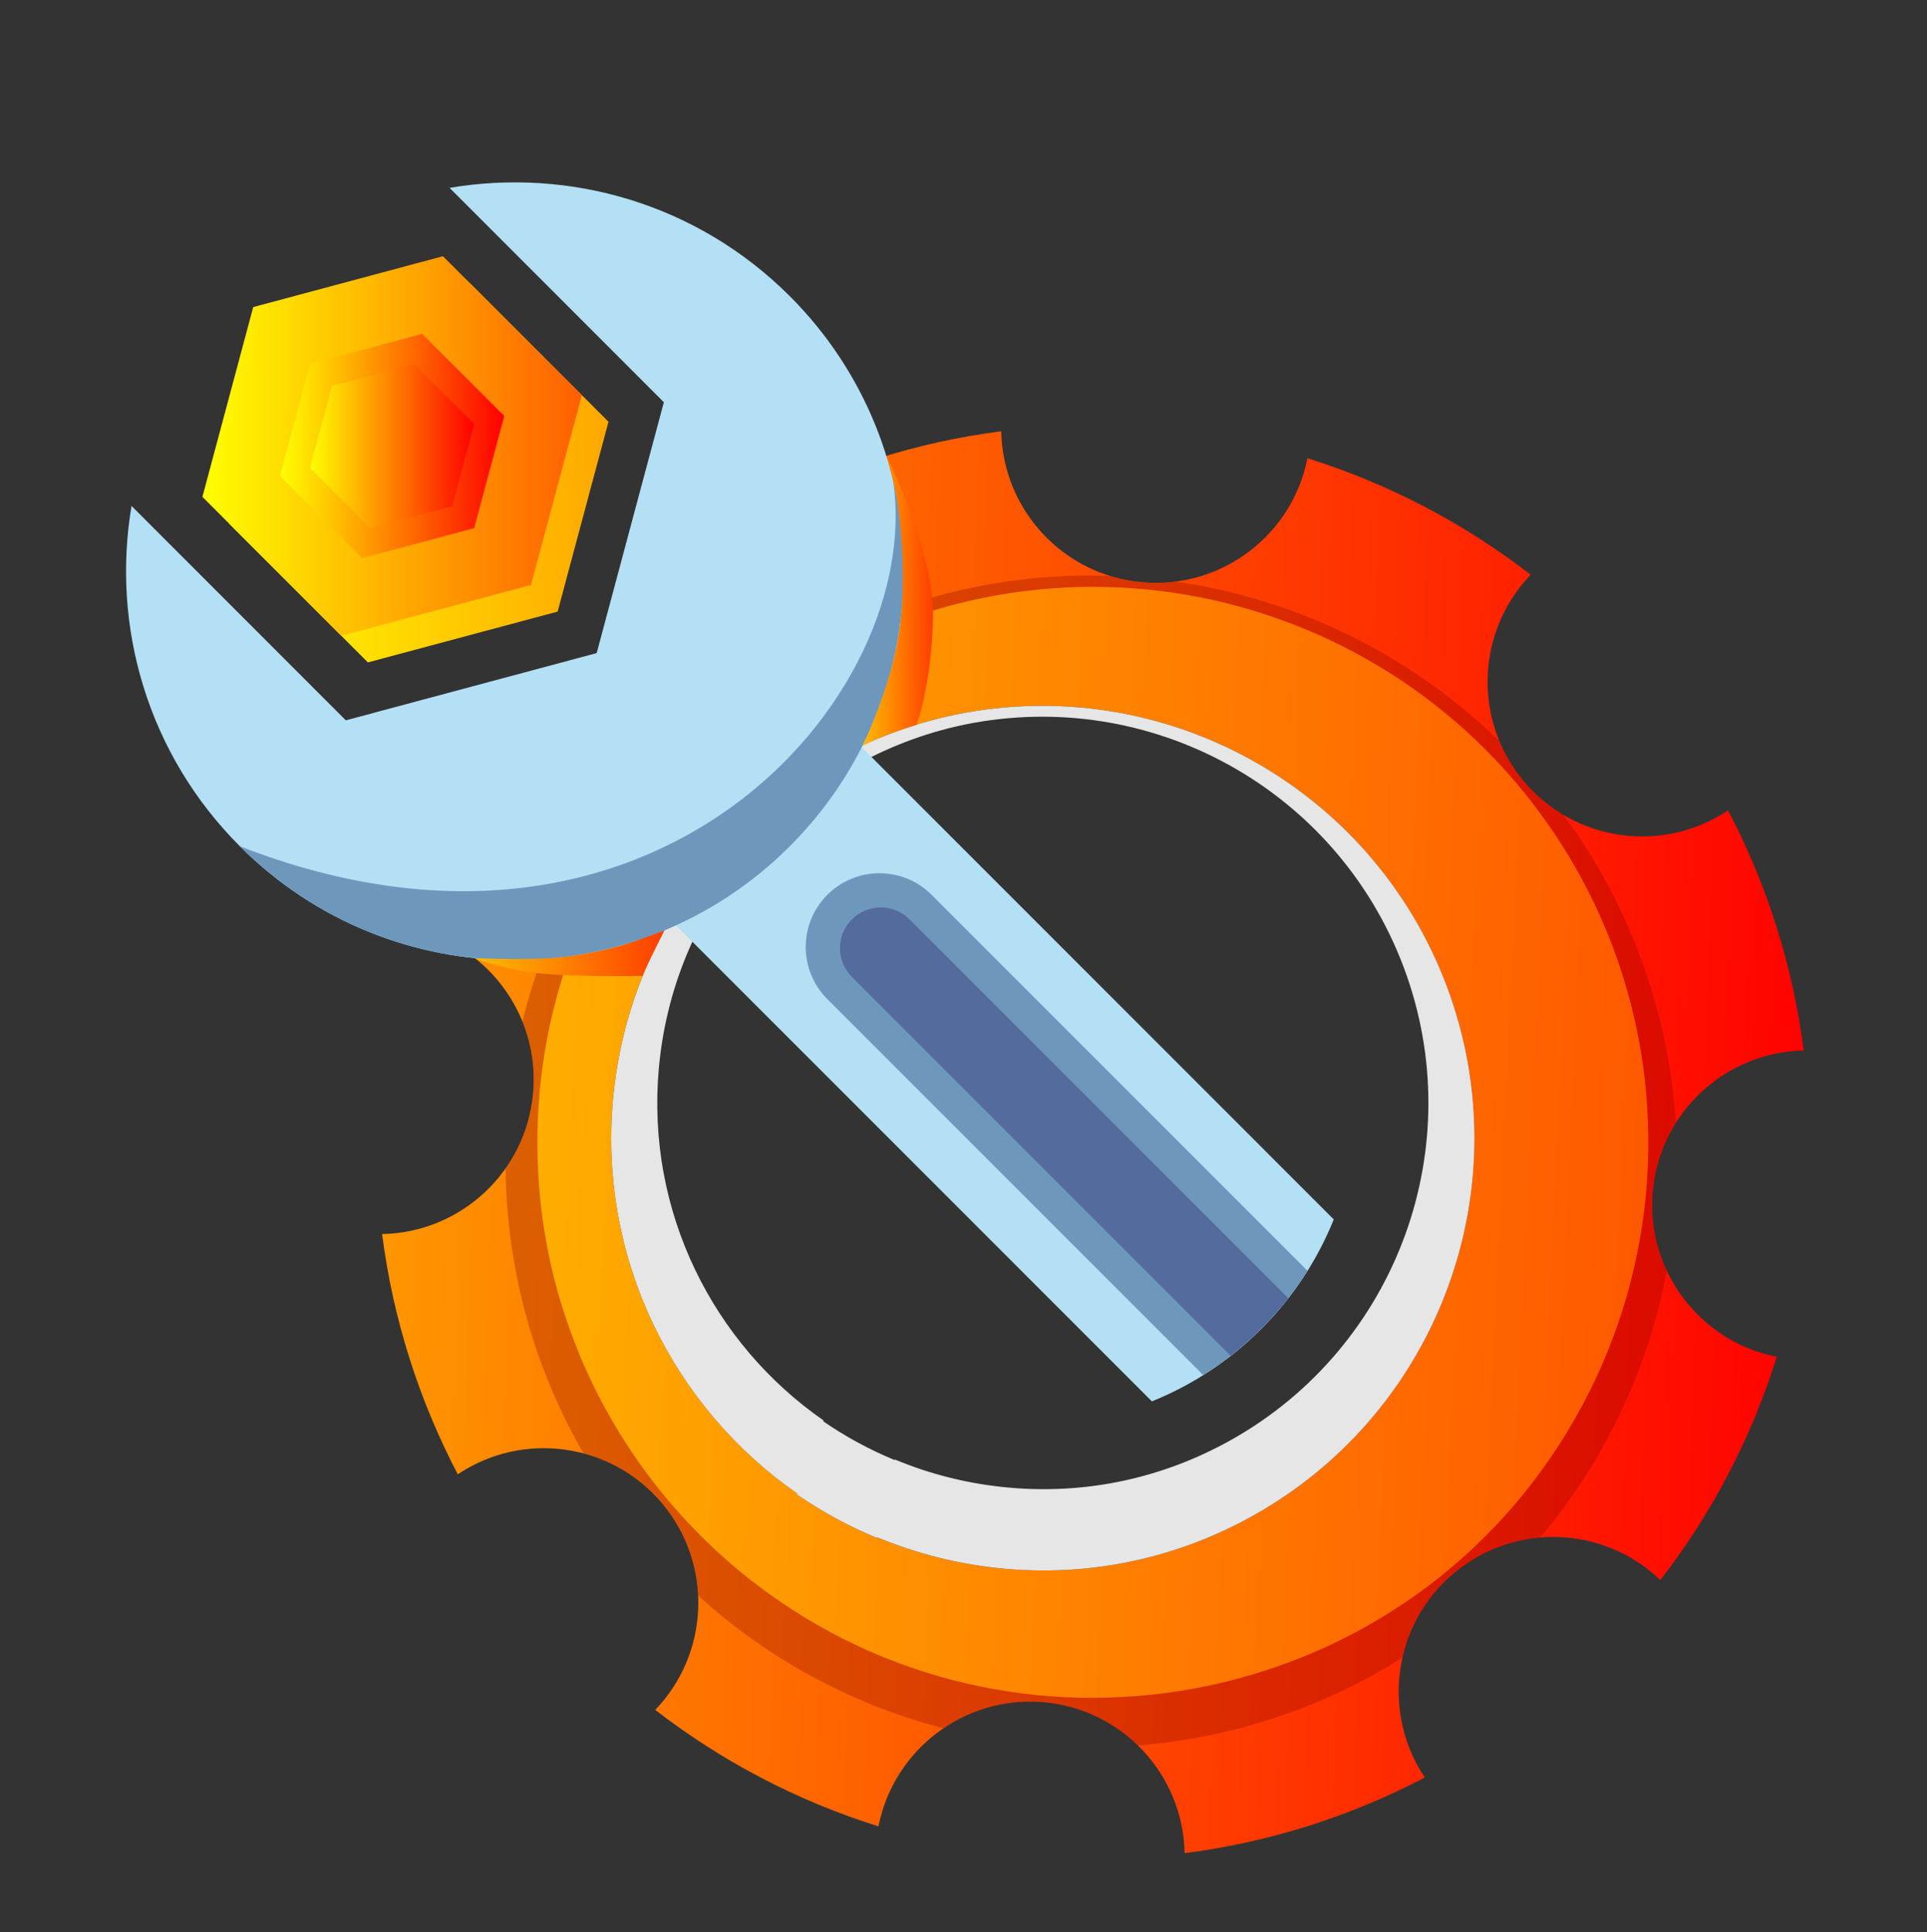 <svg xmlns="http://www.w3.org/2000/svg" xmlns:xlink="http://www.w3.org/1999/xlink" id="Layer_1" x="0px" y="0px" viewBox="0 0 391 392" style="enable-background:new 0 0 391 392;" xml:space="preserve"><rect x="0" y="0" width="391" height="392" fill="#333333" stroke="none"/><style type="text/css">			.st0{clip-path:url(#SVGID_00000029014108068322325900000010257425449420139162_);fill:url(#SVGID_00000119828118470918898540000004188929806796336300_);}	.st1{opacity:0.3;fill-rule:evenodd;clip-rule:evenodd;fill:#870000;}			.st2{clip-path:url(#SVGID_00000057848626566878894020000015460945089284353933_);fill:url(#SVGID_00000030452196723539134230000005578423847374103936_);}	.st3{fill-rule:evenodd;clip-rule:evenodd;fill:#E6E6E6;}	.st4{fill:url(#SVGID_00000142869960408387935390000002972684040544931229_);}	.st5{fill:url(#SVGID_00000132082897429821339730000004545216223600053904_);}	.st6{fill:url(#SVGID_00000150078245526535171590000002140269653492055200_);}	.st7{fill:url(#SVGID_00000029015844822628533600000016683373528788330641_);}	.st8{fill:#B3E0F4;}	.st9{fill:#6D98BC;}	.st10{fill:#546B9D;}	.st11{fill-rule:evenodd;clip-rule:evenodd;fill:url(#SVGID_00000051382383944631973120000008448143229232579759_);}	.st12{fill-rule:evenodd;clip-rule:evenodd;fill:url(#SVGID_00000007415606579613397330000006403970177729837995_);}	.st13{fill-rule:evenodd;clip-rule:evenodd;fill:url(#SVGID_00000008148538826822211040000009919610027252440192_);}</style><g>	<defs>		<path id="SVGID_1_" d="M231.37,122.68c-29.57-2.59-59.88,6.85-83.19,28c-39.24,35.61-47.34,94.21-19.24,139.14   c18.47,29.52,49.52,48.03,83.22,51c33.7,2.97,67.51-9.83,90.85-35.67c35.52-39.32,37.78-98.44,5.37-140.36   C289.14,139.89,260.94,125.3,231.37,122.68 M178.25,370.51c-16.65-5.21-31.92-13.29-45.3-23.63c10.97-11.4,11.81-29.47,1.42-41.87   c-10.39-12.4-28.34-14.74-41.48-5.92c-7.85-14.98-13.14-31.43-15.36-48.74c15.83-0.29,29.22-12.48,30.64-28.61   c1.42-16.12-9.63-30.47-25.16-33.52c5.2-16.65,13.29-31.92,23.63-45.3c11.4,10.97,29.47,11.81,41.87,1.41   c12.4-10.39,14.74-28.34,5.92-41.48c14.98-7.84,31.43-13.14,48.73-15.36c0.29,15.83,12.48,29.21,28.61,30.63   c16.13,1.42,30.47-9.63,33.52-25.16c16.65,5.21,31.92,13.3,45.3,23.64c-10.98,11.4-11.81,29.47-1.42,41.87   c10.39,12.4,28.33,14.74,41.47,5.92c7.84,14.97,13.14,31.43,15.35,48.73c-15.83,0.29-29.21,12.49-30.63,28.61   c-1.42,16.12,9.63,30.47,25.17,33.52c-5.21,16.65-13.29,31.93-23.64,45.3c-11.4-10.98-29.47-11.81-41.87-1.42   c-12.4,10.39-14.74,28.33-5.92,41.47c-14.98,7.84-31.43,13.14-48.73,15.35c-0.29-15.83-12.49-29.21-28.61-30.63   C195.64,343.93,181.3,354.98,178.25,370.51z"></path>	</defs>	<clipPath id="SVGID_00000041998231614596626470000016789202289502694794_">		<use xlink:href="#SVGID_1_" style="overflow:visible;"></use>	</clipPath>			<linearGradient id="SVGID_00000030487095028960987590000015824033249213997487_" gradientUnits="userSpaceOnUse" x1="-2865.016" y1="237.018" x2="-2369.496" y2="219.328" gradientTransform="matrix(-1 0 0 1 -2495.558 0)">		<stop offset="0" style="stop-color:#FF0000"></stop>		<stop offset="1" style="stop-color:#FFFF00"></stop>	</linearGradient>			<rect x="77.53" y="87.51" style="clip-path:url(#SVGID_00000041998231614596626470000016789202289502694794_);fill:url(#SVGID_00000030487095028960987590000015824033249213997487_);" width="288.47" height="288.47"></rect></g><path class="st1" d="M231.37,122.68c-29.57-2.59-59.88,6.85-83.19,28c-39.24,35.61-47.34,94.21-19.24,139.14 c18.47,29.52,49.52,48.03,83.22,51c33.7,2.97,67.51-9.83,90.85-35.67c35.52-39.32,37.78-98.44,5.37-140.36 C289.14,139.89,260.94,125.3,231.37,122.68 M191.44,350.62c-18.93-4.91-35.89-14.31-49.78-26.91c-0.3-6.63-2.7-13.22-7.29-18.7 c-4.32-5.15-9.94-8.56-15.98-10.16c-9.89-17.16-15.58-36.93-15.81-57.8c3.08-4.37,5.09-9.59,5.59-15.3 c0.45-5.12-0.36-10.07-2.17-14.53c5.5-22.47,17.29-42.22,33.27-57.49c3.28-1.22,6.41-3,9.24-5.38c2.52-2.12,4.63-4.54,6.31-7.18 c20.08-13.6,44.41-21.17,70.22-20.36c2.15,0.68,4.4,1.14,6.73,1.34c2.34,0.21,4.63,0.15,6.86-0.15 c25.55,3.72,48.19,15.42,65.58,32.32c1.19,2.89,2.84,5.65,4.96,8.17c2.37,2.83,5.14,5.14,8.16,6.91 c13.06,17.83,21.23,39.35,22.71,62.43c-2.56,4.07-4.22,8.8-4.67,13.92c-0.5,5.71,0.56,11.19,2.83,16.04 c-3.87,20.51-12.93,38.98-25.67,54.15c-6.22,0.52-12.35,2.9-17.51,7.21c-5.48,4.59-8.99,10.66-10.45,17.14 c-15.89,9.98-34.22,16.27-53.72,17.8c-4.99-4.85-11.62-8.08-19.09-8.74C204.29,344.7,197.2,346.72,191.44,350.62z"></path><g>	<defs>		<path id="SVGID_00000005960501273043886200000012814509920781187212_" d="M161.67,303.16c5.12,3.53,10.56,6.47,16.22,8.81   l0.11-0.1c8.1,3.38,16.85,5.58,26.05,6.39c17.54,1.54,34.86-2.18,50.33-10.86c37.78-21.21,54.41-66.83,39.15-107.38   c-15.2-40.4-57.53-63.71-99.77-55.02c-36.85,7.71-65.92,38.74-69.39,78.18c-2.86,32.53,12.41,62.47,37.46,79.83L161.67,303.16    M116.18,192.35c4.41-11.83,10.64-22.52,18.28-31.86l0.69-0.84c0.26-0.31,0.53-0.62,0.79-0.94c0.34-0.39,0.67-0.78,1.02-1.17   l0.6-0.68c1.16-1.31,2.37-2.59,3.6-3.85l0.29-0.3c0.56-0.56,1.12-1.12,1.69-1.67l0.3-0.29c0.65-0.63,1.31-1.25,1.98-1.87   c21.14-19.42,49.3-30.41,78.66-29.8c29.84,0.62,58.49,13.12,79.28,34.98c16.57,17.42,27.41,39.94,30.3,64.32l0.02,0.2   c0.06,0.51,0.12,1.01,0.17,1.52c0.05,0.43,0.08,0.85,0.12,1.28c0.02,0.23,0.05,0.46,0.07,0.69c0.07,0.78,0.12,1.56,0.17,2.34   l0,0.02c1.04,15.88-1.27,32.03-7.09,47.37l-0.17,0.43c-0.3,0.78-0.61,1.56-0.92,2.34l0,0.01l-0.01,0.02l-0.05,0.11   c-0.3,0.72-0.6,1.43-0.91,2.14l-0.26,0.6c-0.32,0.73-0.65,1.45-0.99,2.17l-0.02,0.05c-0.37,0.79-0.75,1.57-1.14,2.35l-0.13,0.26   c-30.68,61.25-106.95,79.74-161.91,44.18l0.01-0.01c-8.19-5.29-15.62-11.61-22.12-18.74c-0.5-0.55-0.99-1.1-1.48-1.65l-0.73-0.84   c-0.3-0.35-0.6-0.7-0.89-1.05c-9.61-11.46-16.93-24.81-21.39-39.28l-0.01,0.03c-1.11-3.6-2.03-7.25-2.77-10.92   c0.05-0.24,0.09-0.48,0.13-0.72c-0.04,0.24-0.08,0.49-0.13,0.72c-1.17-5.86-1.88-11.8-2.1-17.74c-0.19-4.72-0.08-9.45,0.33-14.16   l-0.01,0c0.51-5.97,1.5-11.91,2.97-17.75c1.02-4.06,2.26-8.08,3.73-12.03L116.18,192.35L116.18,192.35z"></path>	</defs>	<clipPath id="SVGID_00000062185477495591492140000012205753082046185897_">		<use xlink:href="#SVGID_00000005960501273043886200000012814509920781187212_" style="overflow:visible;"></use>	</clipPath>			<linearGradient id="SVGID_00000000938591821228885110000007141244015772981160_" gradientUnits="userSpaceOnUse" x1="-3065.336" y1="256.844" x2="-2385.618" y2="224.381" gradientTransform="matrix(-1 0 0 1 -2495.558 0)">		<stop offset="0" style="stop-color:#FF0000"></stop>		<stop offset="1" style="stop-color:#FFFF00"></stop>	</linearGradient>			<rect x="108.96" y="118.47" style="clip-path:url(#SVGID_00000062185477495591492140000012205753082046185897_);fill:url(#SVGID_00000000938591821228885110000007141244015772981160_);" width="226.31" height="243.55"></rect></g><path class="st3" d="M124.37,223.19c-2.86,32.53,12.41,62.47,37.46,79.84l-0.16,0.13c5.12,3.53,10.56,6.47,16.22,8.81l0.11-0.1 c8.1,3.37,16.85,5.58,26.06,6.39c17.54,1.54,34.86-2.18,50.33-10.86c37.78-21.21,54.41-66.83,39.15-107.38 c-15.21-40.4-57.53-63.71-99.77-55.02C156.91,152.72,127.85,183.75,124.37,223.19 M284.8,196.17c13.63,36.23-1.23,76.98-34.97,95.93 c-13.82,7.76-29.29,11.08-44.96,9.7c-8.22-0.72-16.04-2.69-23.28-5.71l-0.1,0.09c-5.06-2.09-9.92-4.72-14.5-7.88l0.14-0.12 c-22.37-15.51-36.02-42.26-33.46-71.32c3.1-35.24,29.07-62.96,61.99-69.85C233.4,139.25,271.22,160.08,284.8,196.17z"></path><linearGradient id="SVGID_00000090278252317802448290000017510817482693798809_" gradientUnits="userSpaceOnUse" x1="-2619.025" y1="95.881" x2="-2542.024" y2="95.881" gradientTransform="matrix(-1 0 0 1 -2495.558 0)">	<stop offset="0" style="stop-color:#FFA700"></stop>	<stop offset="1" style="stop-color:#FFFF00"></stop></linearGradient><polygon style="fill:url(#SVGID_00000090278252317802448290000017510817482693798809_);" points="56.78,67.7 95.28,57.38  123.47,85.56 113.15,124.07 74.65,134.38 46.47,106.2 "></polygon><g>			<linearGradient id="SVGID_00000002378053487189151080000001295703509257609648_" gradientUnits="userSpaceOnUse" x1="-2613.626" y1="90.481" x2="-2536.624" y2="90.481" gradientTransform="matrix(-1 0 0 1 -2495.558 0)">		<stop offset="0" style="stop-color:#FF5F00"></stop>		<stop offset="1" style="stop-color:#FFFF00"></stop>	</linearGradient>	<polygon style="fill:url(#SVGID_00000002378053487189151080000001295703509257609648_);" points="51.38,62.3 89.88,51.98   118.07,80.16 107.75,118.67 69.25,128.98 41.07,100.8  "></polygon>			<linearGradient id="SVGID_00000177484476502928313160000003689118329222397118_" gradientUnits="userSpaceOnUse" x1="-2597.878" y1="90.481" x2="-2552.372" y2="90.481" gradientTransform="matrix(-1 0 0 1 -2495.558 0)">		<stop offset="0" style="stop-color:#FF0000"></stop>		<stop offset="1" style="stop-color:#FFFF00"></stop>	</linearGradient>	<polygon style="fill:url(#SVGID_00000177484476502928313160000003689118329222397118_);" points="62.91,73.82 85.66,67.73   102.32,84.38 96.22,107.14 73.47,113.23 56.81,96.58  "></polygon>			<linearGradient id="SVGID_00000075158901882469194450000014889892225932615844_" gradientUnits="userSpaceOnUse" x1="-2591.781" y1="90.481" x2="-2558.469" y2="90.481" gradientTransform="matrix(-1 0 0 1 -2495.558 0)">		<stop offset="0" style="stop-color:#FF0000"></stop>		<stop offset="1" style="stop-color:#FFFF00"></stop>	</linearGradient>	<polygon style="fill:url(#SVGID_00000075158901882469194450000014889892225932615844_);" points="67.37,78.29 84.03,73.82   96.22,86.02 91.76,102.67 75.1,107.14 62.91,94.94  "></polygon></g><path class="st8" d="M270.63,247.38c-6.75,16.77-20.14,30.16-36.91,36.91L129.34,179.9l36.91-36.91L270.63,247.38z"></path><path class="st8" d="M70.17,146.13l50.9-13.64L134.7,81.6L91.22,38.11c24.35-4.12,50.25,3.19,69.04,21.98 c30.82,30.82,30.82,80.78,0,111.59c-30.82,30.82-80.78,30.82-111.59,0c-18.79-18.79-26.1-44.69-21.98-69.04L70.17,146.13z"></path><path class="st9" d="M181.24,97.67c6.08,25.74-0.9,53.94-20.98,74.01c-30.82,30.82-80.78,30.82-111.59,0 C133.13,204.57,187.54,141.13,181.24,97.67z"></path><path class="st9" d="M167.87,181.53c5.84-5.84,15.32-5.84,21.16,0l76.27,76.27c-5.36,8.56-12.61,15.8-21.16,21.16l-76.27-76.27 C162.03,196.85,162.03,187.37,167.87,181.53z"></path><path class="st10" d="M184.55,186.51l76.84,76.84c-3.4,4.37-7.33,8.29-11.69,11.69l-76.84-76.84c-3.23-3.23-3.23-8.46,0-11.69 C176.09,183.28,181.32,183.28,184.55,186.51z"></path><linearGradient id="SVGID_00000122680893512934426820000008465417667122568324_" gradientUnits="userSpaceOnUse" x1="-2684.87" y1="121.903" x2="-2670.546" y2="121.903" gradientTransform="matrix(-1 0 0 1 -2495.558 0)">	<stop offset="0" style="stop-color:#FF3E00"></stop>	<stop offset="1" style="stop-color:#FFBC00"></stop></linearGradient><path style="fill-rule:evenodd;clip-rule:evenodd;fill:url(#SVGID_00000122680893512934426820000008465417667122568324_);" d=" M179.84,92.49c0,0,9.83,19.09,9.47,32.95s-3.33,21.59-3.33,21.59s-5,1.59-7.76,2.76c-2.76,1.17-3.22,1.53-3.22,1.53 s7.12-14.37,7.98-27.42C183.83,110.85,182.04,98.2,179.84,92.49z"></path><linearGradient id="SVGID_00000016795873655256601610000013206631674339831222_" gradientUnits="userSpaceOnUse" x1="-2763.522" y1="51.981" x2="-2763.522" y2="51.981" gradientTransform="matrix(-1 0 0 1 -2495.558 0)">	<stop offset="0" style="stop-color:#FF3E00"></stop>	<stop offset="1" style="stop-color:#FFBC00"></stop></linearGradient><path style="fill-rule:evenodd;clip-rule:evenodd;fill:url(#SVGID_00000016795873655256601610000013206631674339831222_);" d=" M267.96,51.98"></path><linearGradient id="SVGID_00000181795812978079197050000015723103857141167796_" gradientUnits="userSpaceOnUse" x1="-2630.349" y1="193.388" x2="-2591.919" y2="193.388" gradientTransform="matrix(-1 0 0 1 -2495.558 0)">	<stop offset="0" style="stop-color:#FF3E00"></stop>	<stop offset="1" style="stop-color:#FFBC00"></stop></linearGradient><path style="fill-rule:evenodd;clip-rule:evenodd;fill:url(#SVGID_00000181795812978079197050000015723103857141167796_);" d=" M96.36,194.38c0,0,12.72,0.62,19.65-0.43c6.92-1.06,10.86-2.32,12.72-2.96c1.86-0.64,6.06-2.23,6.06-2.23s-2.46,4.99-3.33,6.75 c-0.87,1.76-1.04,2.46-1.04,2.46s-18.06,0.4-24.99-1.06C98.5,195.45,96.36,194.38,96.36,194.38z"></path></svg>